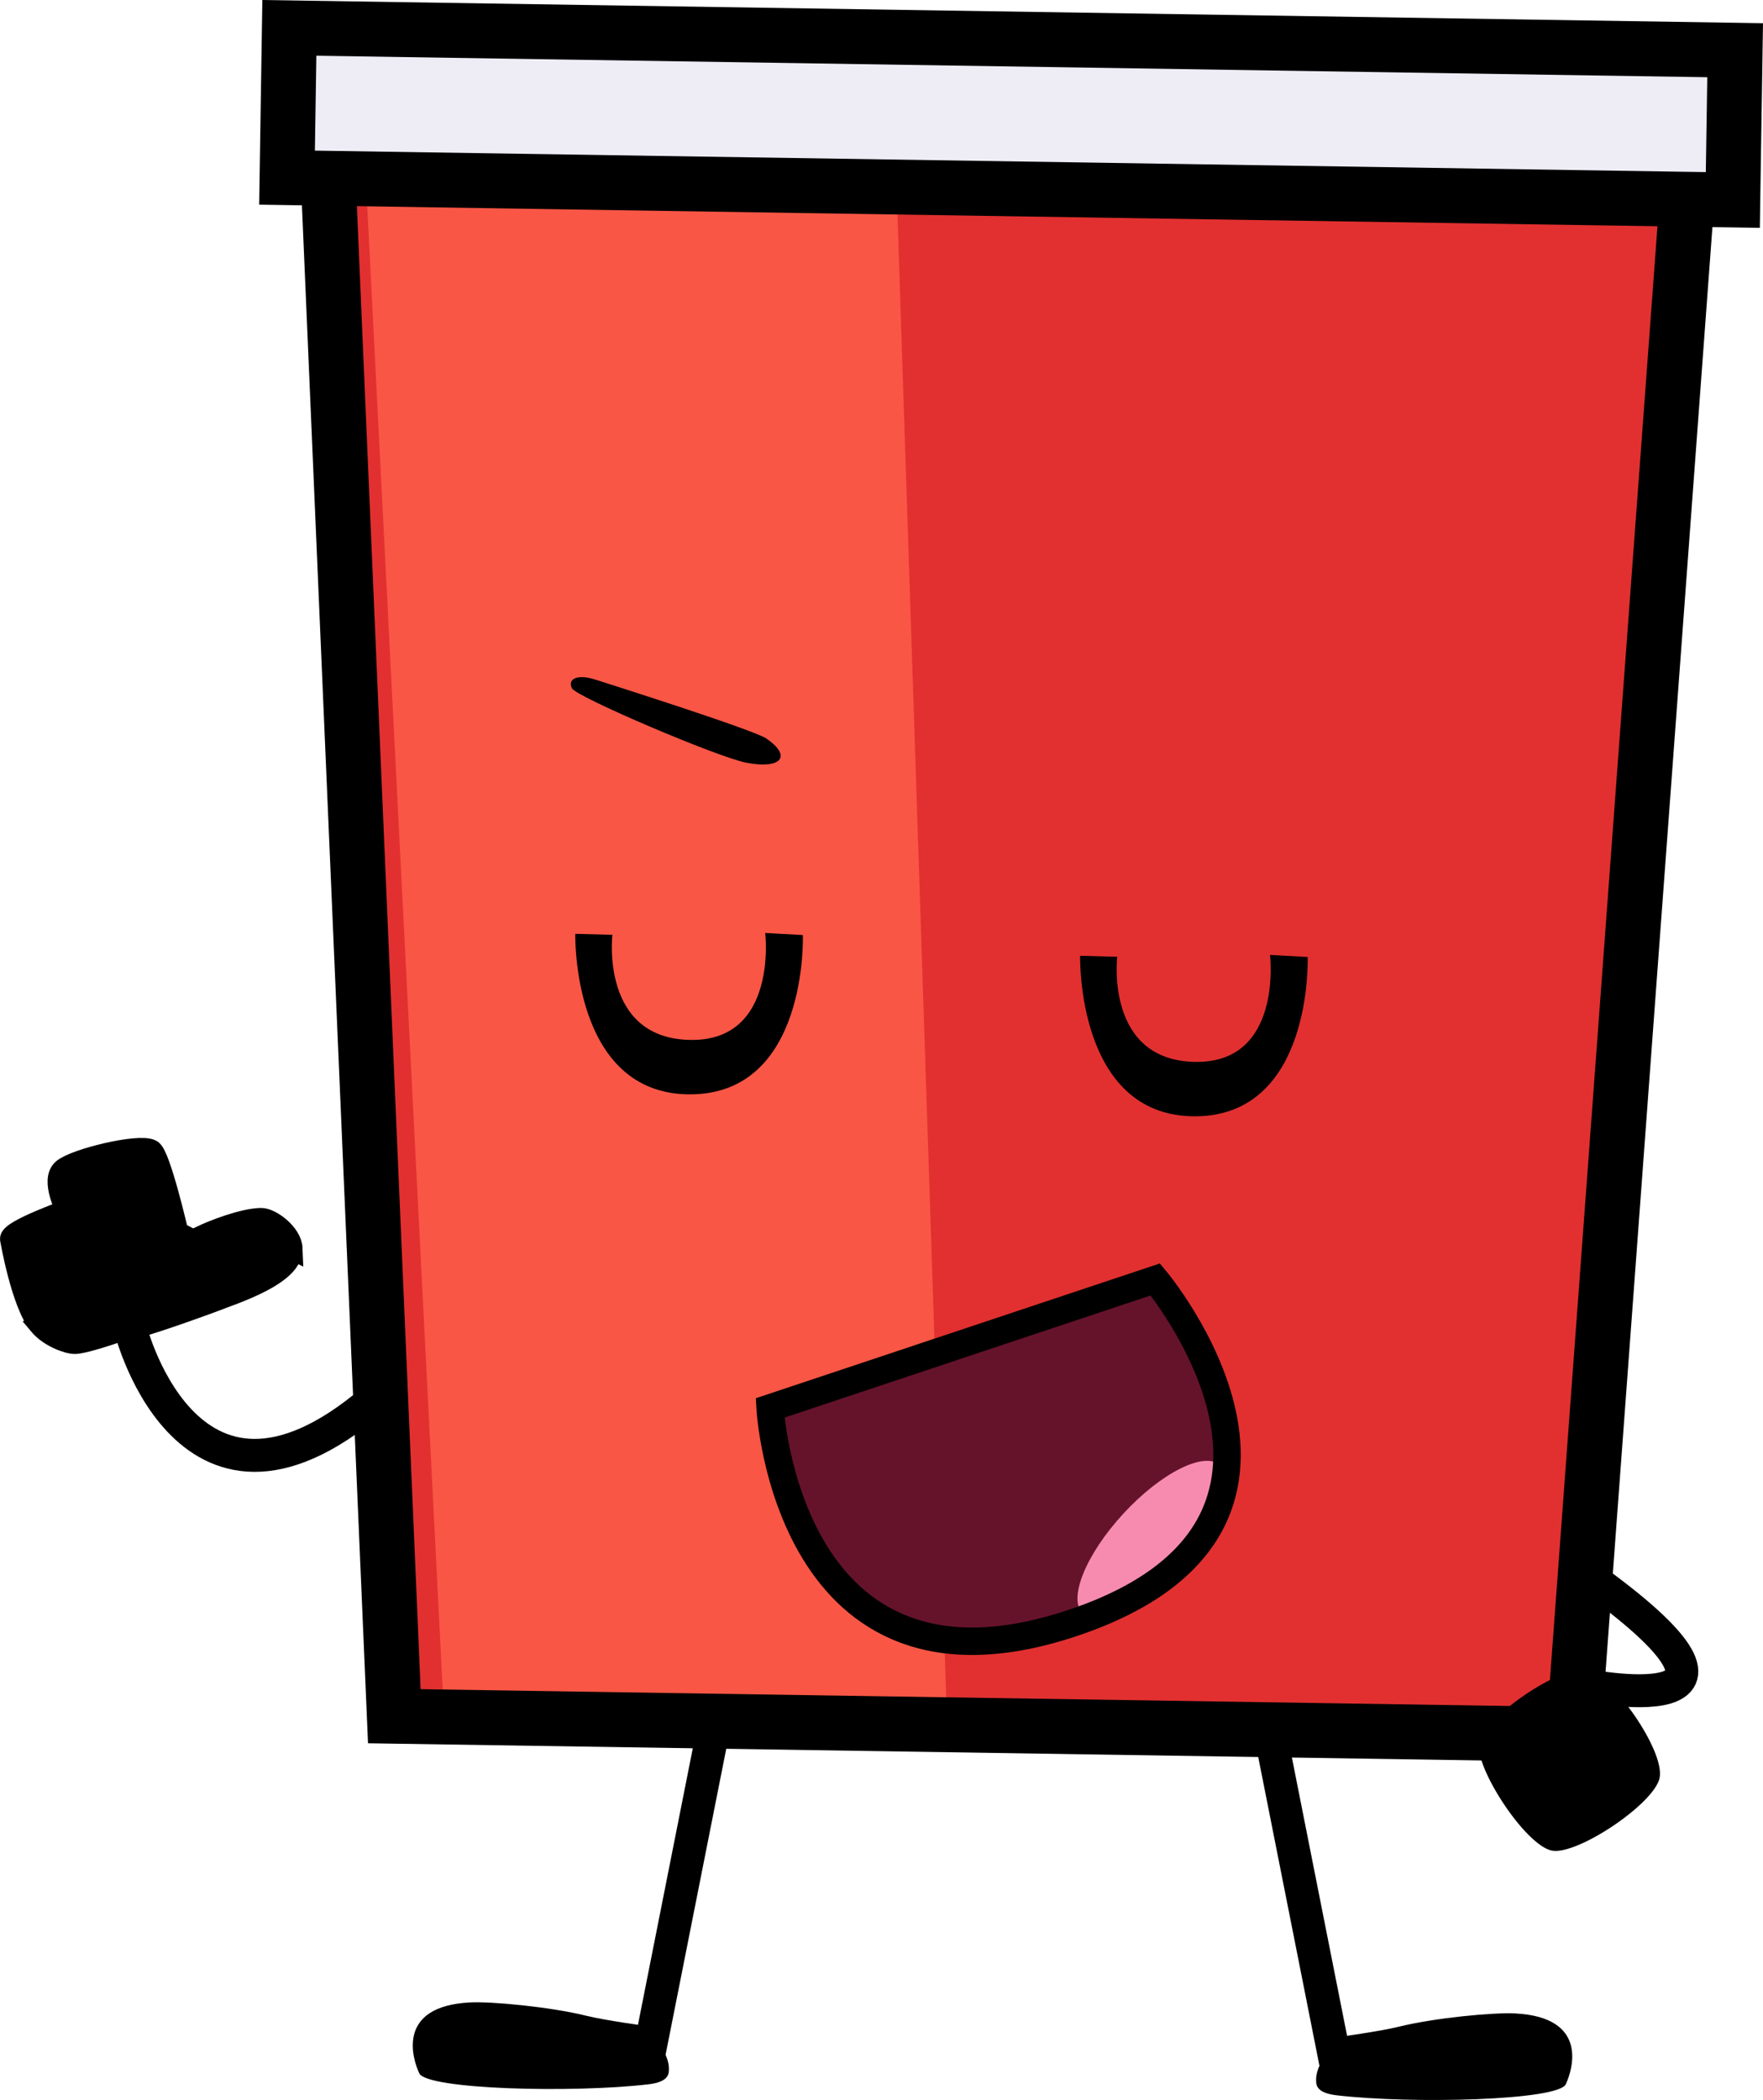 <svg version="1.1" xmlns="http://www.w3.org/2000/svg" xmlns:xlink="http://www.w3.org/1999/xlink" width="160.647" height="191.298" viewBox="0,0,160.647,191.298"><g transform="translate(-160.446,-83.082)"><g data-paper-data="{&quot;isPaintingLayer&quot;:true}" stroke-linejoin="miter" stroke-miterlimit="10" stroke-dasharray="" stroke-dashoffset="0" style="mix-blend-mode: normal"><g fill-rule="nonzero" stroke-linecap="butt"><path d="M196.383,238.995l-6.274,-145.943l124.494,1.923l-10.78,145.68z" fill="#e23030" stroke="none" stroke-width="0"/><path d="M200.892,239.065l-7.385,-145.108l48.456,0.749l4.743,144.214z" fill="#f95645" stroke="none" stroke-width="0"/><path d="M196.377,239.421l-6.274,-145.943l124.494,1.923l-10.78,145.68z" fill="none" stroke="#000000" stroke-width="5"/><path d="M186.601,99.264l0.211,-13.643l131.742,2.035l-0.211,13.643z" fill="#eeedf6" stroke="#000000" stroke-width="5"/></g><g data-paper-data="{&quot;index&quot;:null}" fill-rule="nonzero"><path d="M265.431,199.439c0,0 18.802,22.377 -7.383,31.244c-26.184,8.868 -27.719,-19.538 -27.719,-19.538z" data-paper-data="{&quot;index&quot;:null}" fill="#65132b" stroke="#000000" stroke-width="0" stroke-linecap="round"/><path d="M262.813,220.961c3.451,-3.74 7.4,-5.709 8.821,-4.398c1.421,1.311 -0.225,5.405 -3.676,9.145c-3.451,3.74 -7.4,5.709 -8.821,4.398c-1.421,-1.311 0.225,-5.405 3.676,-9.145z" fill="#f78baf" stroke="none" stroke-width="0" stroke-linecap="butt"/><path d="M265.72,199.632c0,0 18.802,22.377 -7.383,31.244c-26.184,8.868 -27.719,-19.538 -27.719,-19.538z" data-paper-data="{&quot;index&quot;:null}" fill="none" stroke="#000000" stroke-width="2.5" stroke-linecap="round"/></g><path d="M216.248,168.238c0,0 -1.143,9.567 7.257,9.577c7.84,0.009 6.667,-9.745 6.667,-9.745l3.432,0.189c0,0 0.507,14.512 -10.293,14.512c-10.8,0 -10.444,-14.623 -10.444,-14.623z" data-paper-data="{&quot;index&quot;:null}" fill="#000000" fill-rule="nonzero" stroke="none" stroke-width="0" stroke-linecap="butt"/><path d="M262.248,170.238c0,0 -1.143,9.567 7.257,9.577c7.84,0.009 6.667,-9.745 6.667,-9.745l3.432,0.189c0,0 0.507,14.512 -10.293,14.512c-10.8,0 -10.444,-14.623 -10.444,-14.623z" data-paper-data="{&quot;index&quot;:null}" fill="#000000" fill-rule="nonzero" stroke="none" stroke-width="0" stroke-linecap="butt"/><path d="M230.284,150.361c2.348,1.616 1.367,2.807 -1.815,2.203c-2.606,-0.494 -15.558,-6.019 -15.913,-6.788c-0.418,-0.906 0.589,-1.282 2.118,-0.792c0.472,0.152 14.432,4.566 15.61,5.377" fill="#000000" fill-rule="evenodd" stroke="none" stroke-width="1" stroke-linecap="butt"/><g data-paper-data="{&quot;index&quot;:null}" fill-rule="nonzero"><path d="M301.86,251.663c-2.418,-0.467 -7.066,-7.59 -6.636,-9.814c0.449,-2.322 7.378,-7.107 9.814,-6.636c2.244,0.433 7.12,7.309 6.636,9.814c-0.454,2.349 -7.523,7.079 -9.814,6.636z" data-paper-data="{&quot;index&quot;:null}" fill="#000000" stroke="none" stroke-width="0" stroke-linecap="butt"/><path d="M304.731,226.33c20.29,14.4 -0.2,10.2 -0.2,10.2" fill="none" stroke="#000000" stroke-width="3" stroke-linecap="round"/></g><g fill-rule="nonzero" stroke="#000000" stroke-linecap="round"><g data-paper-data="{&quot;index&quot;:null}"><path d="M196.056,209.162c-18.087,17.085 -23.695,-4.924 -23.695,-4.924" fill="none" stroke-width="3"/><path d="M164.049,203.736c-1.603,-1.926 -2.603,-7.793 -2.603,-7.793c-0.034,-0.757 5.103,-2.584 5.103,-2.584c0,0 -1.457,-2.77 -0.355,-3.717c1.102,-0.946 6.897,-2.341 8.021,-1.764c0.771,0.396 2.409,7.503 2.409,7.503c0,0 3.45,1.53 3.398,2.865c-0.072,1.884 -4.275,4.455 -4.275,4.455c0,0 -7.001,2.702 -8.474,2.72c-0.642,0.008 -2.321,-0.598 -3.226,-1.684z" fill="#000000" stroke-width="2"/></g><path d="M187.015,196.812c0.051,1.322 -1.482,2.618 -5.188,4.055c-2.353,0.913 -6.601,2.445 -8.885,3.095c-2.285,0.65 -4.689,0.808 -5.989,0.586c-1.368,-0.233 -3.661,-8.106 -3.695,-8.694c-0.016,-0.27 4.81,-0.617 6.011,-1.872c1.786,-1.866 0.309,-4.801 1.392,-4.901c1.918,-0.177 2.932,0.658 4.22,2.389c1.288,1.731 1.606,5.281 1.606,5.281c0,0 1.055,-0.393 2.205,-0.968c1.15,-0.575 3.915,-1.635 5.534,-1.664c0.878,-0.016 2.739,1.37 2.79,2.693z" data-paper-data="{&quot;index&quot;:null}" fill="#000000" stroke-width="2"/></g><g fill-rule="nonzero"><path d="M276.058,240.269l6.277,31.652" fill="none" stroke="#000000" stroke-width="3" stroke-linecap="round"/><path d="M303.12,272.949c-0.693,1.474 -13.957,1.809 -20.868,1.005c-2.033,-0.236 -1.876,-1.083 -1.876,-1.517c0,-1.462 2.016,-3.792 2.016,-3.792c0,0 3.78,-0.511 5.514,-0.94c3.244,-0.803 8.596,-1.315 10.61,-1.21c6.727,0.351 5.228,5.126 4.603,6.454z" fill="#000000" stroke="none" stroke-width="0" stroke-linecap="butt"/></g><g data-paper-data="{&quot;index&quot;:null}" fill-rule="nonzero"><path d="M225.712,239.269l-6.277,31.652" fill="none" stroke="#000000" stroke-width="3" stroke-linecap="round"/><path d="M198.65,271.949c-0.625,-1.328 -2.123,-6.103 4.603,-6.454c2.014,-0.105 7.365,0.407 10.61,1.21c1.734,0.429 5.514,0.94 5.514,0.94c0,0 2.016,2.33 2.016,3.792c0,0.434 0.157,1.28 -1.876,1.517c-6.91,0.804 -20.175,0.469 -20.868,-1.005z" fill="#000000" stroke="none" stroke-width="0" stroke-linecap="butt"/></g></g></g></svg>